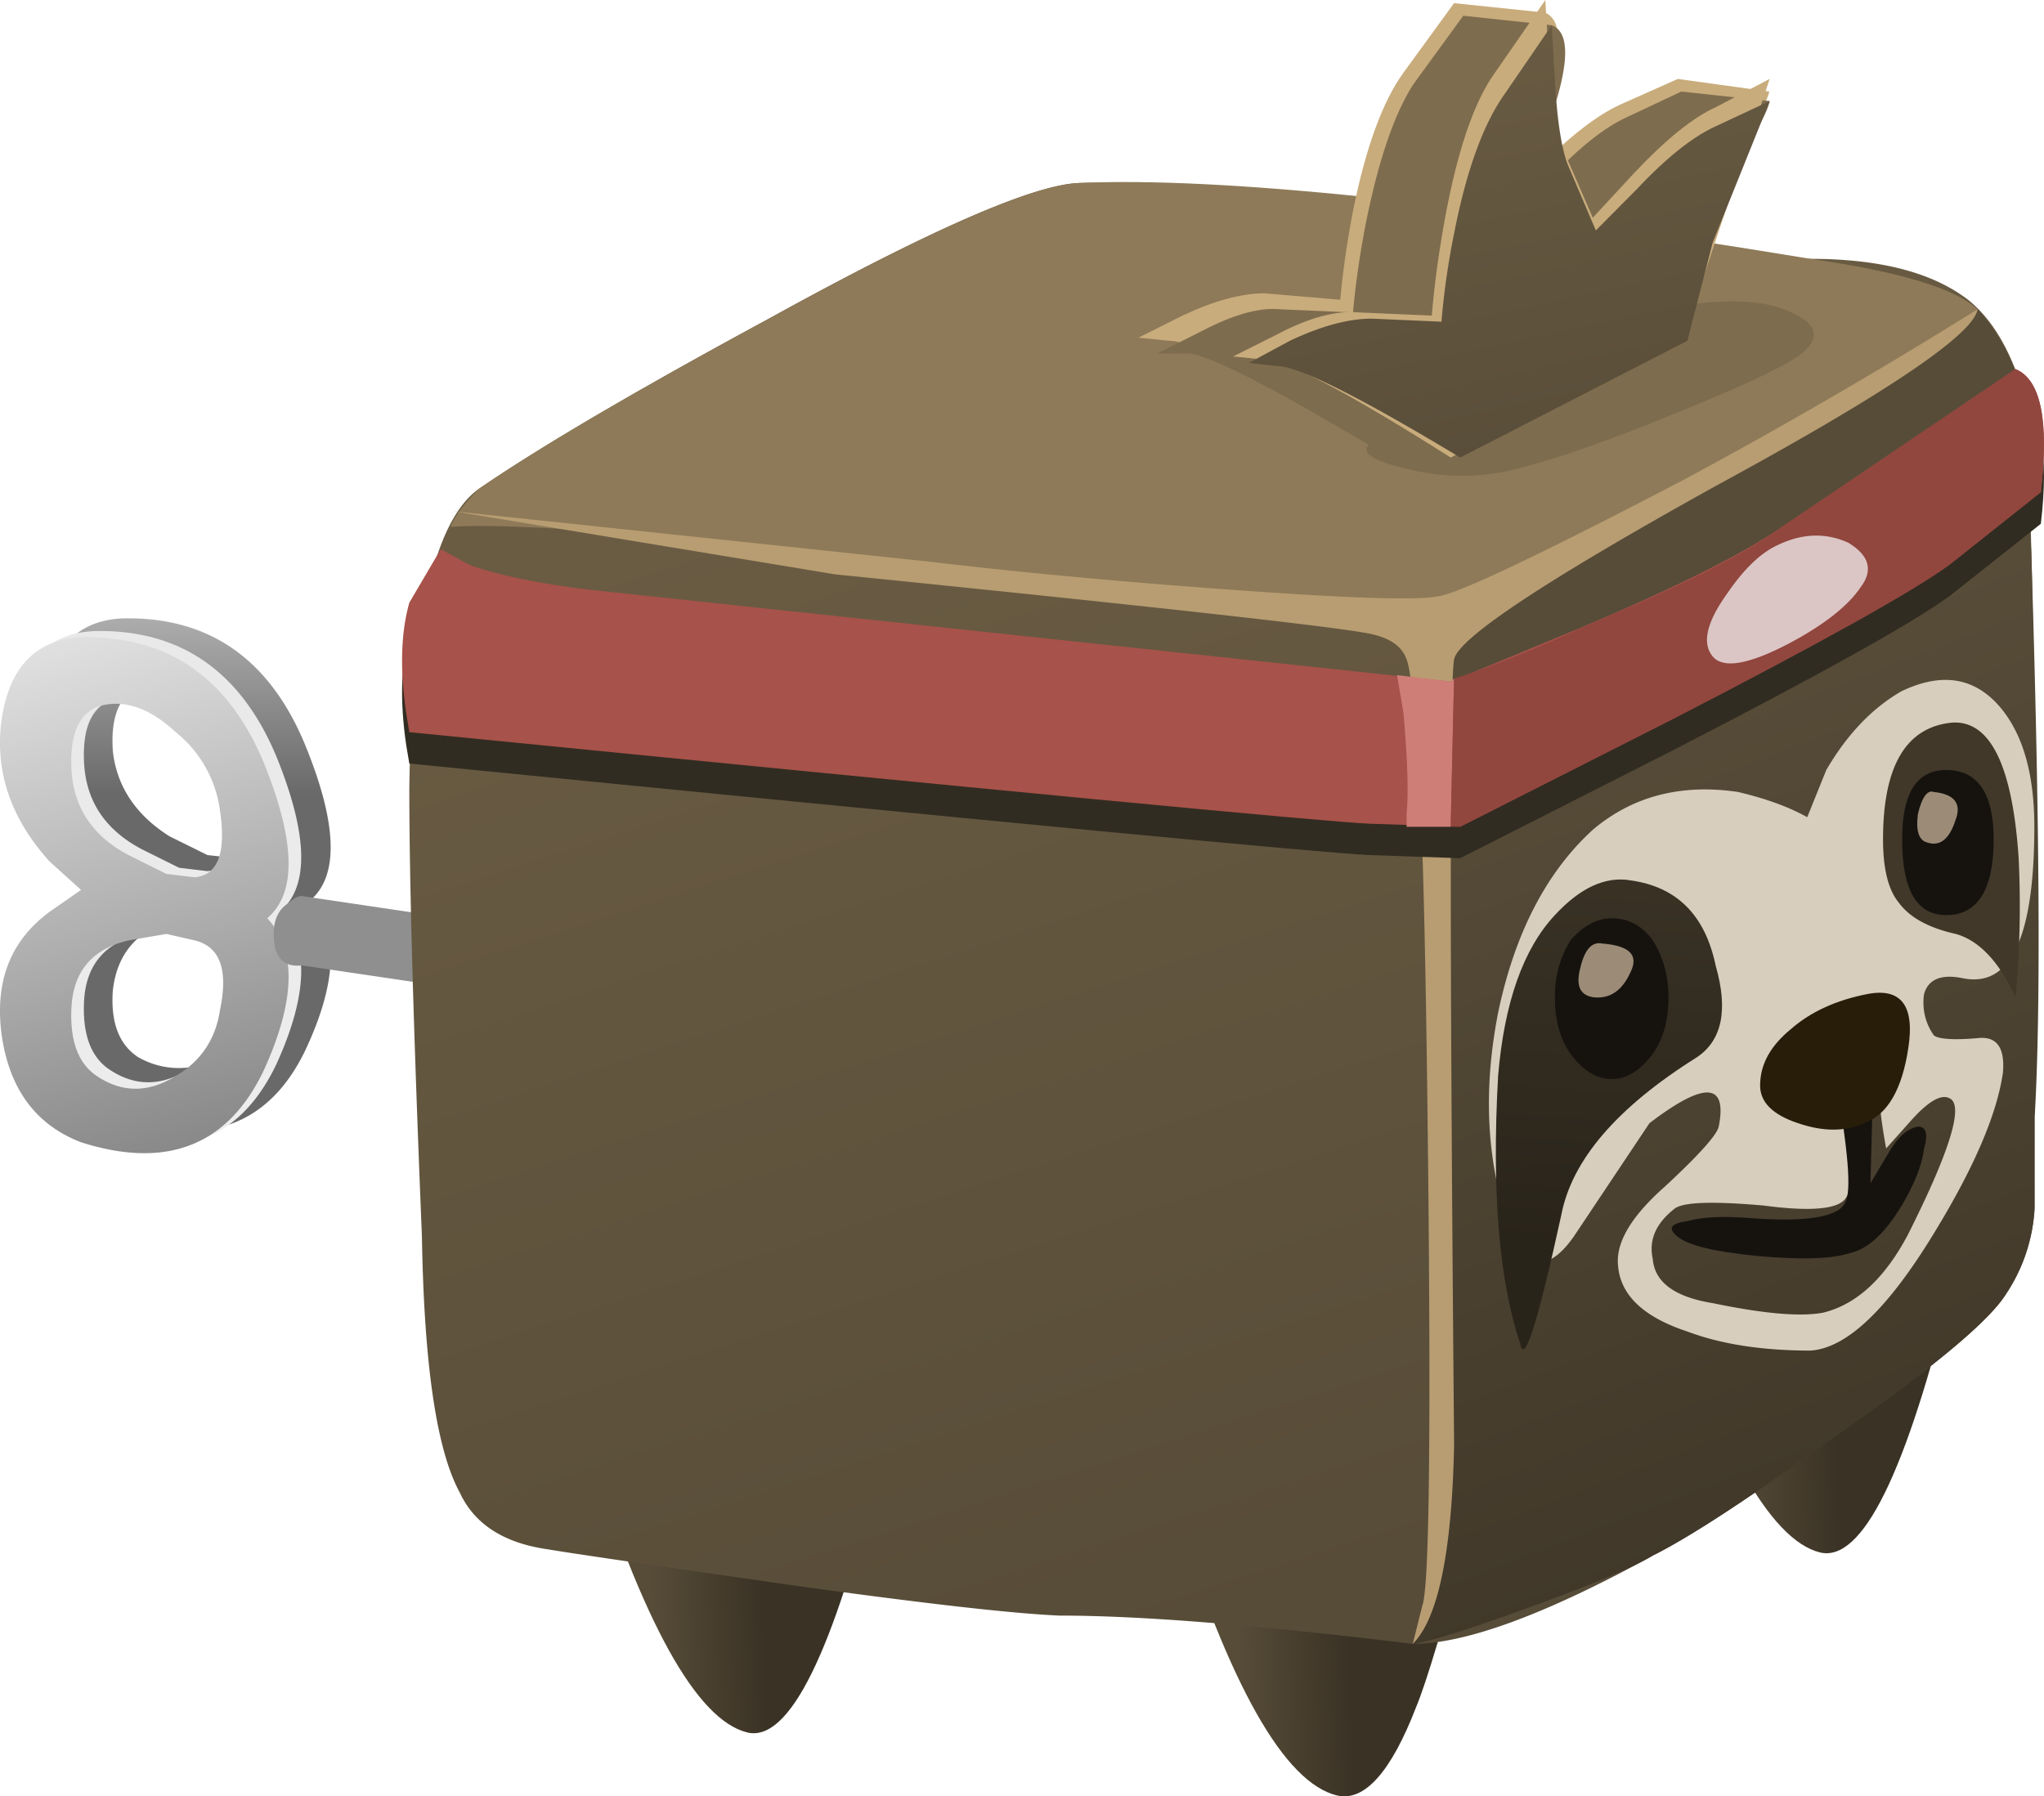 <svg xmlns="http://www.w3.org/2000/svg" viewBox="0 0 32.384 28.464"><defs><linearGradient id="g" y2="321.22" gradientUnits="userSpaceOnUse" x2="379.8" gradientTransform="scale(.8) rotate(2.453 7560.91 -8027.237)" y1="321.22" x1="378.05"><stop offset="0" stop-color="#574c38"/><stop offset="1" stop-color="#3a3225"/></linearGradient><linearGradient id="a" y2="-16350" gradientUnits="userSpaceOnUse" x2="14.035" gradientTransform="matrix(0 -.8 .8 -.001 13082 7.59)" y1="-16350" x1="7.21"><stop offset="0" stop-color="#8f8f8f"/><stop offset=".228" stop-color="#e8e8e8"/><stop offset="1" stop-color="#696969"/></linearGradient><linearGradient id="c" y2="-13814" gradientUnits="userSpaceOnUse" x2="-1911.6" gradientTransform="rotate(-74.181 6550.643 -6534.611) scale(.8)" y1="-13814" x1="-1920.8"><stop offset="0" stop-color="#e8e8e8"/><stop offset="1" stop-color="#878787"/></linearGradient><linearGradient id="d" y2="-17620" gradientUnits="userSpaceOnUse" x2="1517.9" gradientTransform="matrix(-.136 -.788 .788 -.136 14102 -1197.3)" y1="-17620" x1="1516.6"><stop offset="0" stop-color="#8f8f8f"/><stop offset=".228" stop-color="#e8e8e8"/><stop offset="1" stop-color="#696969"/></linearGradient><linearGradient id="e" y2="319.1" gradientUnits="userSpaceOnUse" x2="362.69" gradientTransform="scale(.8) rotate(2.453 7560.91 -8027.237)" y1="319.1" x1="360.94"><stop offset="0" stop-color="#574c38"/><stop offset="1" stop-color="#3a3225"/></linearGradient><linearGradient id="f" y2="317.7" gradientUnits="userSpaceOnUse" x2="371.94" gradientTransform="scale(.8) rotate(2.453 7560.91 -8027.237)" y1="317.7" x1="370.19"><stop offset="0" stop-color="#574c38"/><stop offset="1" stop-color="#3a3225"/></linearGradient><linearGradient id="b" y2="-13814" gradientUnits="userSpaceOnUse" x2="-1911.6" gradientTransform="rotate(-74.181 6550.643 -6534.611) scale(.8)" y1="-13814" x1="-1920.8"><stop offset="0" stop-color="#e8e8e8"/><stop offset="1" stop-color="#ededed"/></linearGradient><linearGradient id="h" y2="-13441" gradientUnits="userSpaceOnUse" x2="-2088" gradientTransform="rotate(-72.134 6557.862 -6534.141) scale(.8)" y1="-13441" x1="-2107.2"><stop offset="0" stop-color="#6a5c43"/><stop offset="1" stop-color="#574c38"/></linearGradient><linearGradient id="i" y2="-12876" gradientUnits="userSpaceOnUse" x2="-2353" gradientTransform="matrix(.286 -.747 .747 .286 10318 1926.5)" y1="-12876" x1="-2370"><stop offset="0" stop-color="#574c38"/><stop offset="1" stop-color="#3a3225"/></linearGradient><linearGradient id="j" y2="-12838" gradientUnits="userSpaceOnUse" x2="-2375.8" gradientTransform="matrix(.288 -.746 .746 .288 10288 1939.5)" y1="-12838" x1="-2377.8"><stop offset="0" stop-color="#5f4e29"/><stop offset=".859" stop-color="#271d09"/><stop offset="1" stop-color="#271d09"/></linearGradient><linearGradient id="k" y2="-16806" gradientUnits="userSpaceOnUse" x2="522.34" gradientTransform="matrix(-.048 -.799 .799 -.048 13466 -381.86)" y1="-16806" x1="513.55"><stop offset="0" stop-color="#41382a"/><stop offset="1" stop-color="#29241a"/></linearGradient><linearGradient id="l" y2="-13888" gradientUnits="userSpaceOnUse" x2="89.29" gradientTransform="matrix(.211 -.772 .843 -.05 11716 -623.66)" y1="-13888" x1="83.692"><stop offset="0" stop-color="#41382a"/><stop offset="1" stop-color="#29241a"/></linearGradient><linearGradient id="m" y2="-14424" gradientUnits="userSpaceOnUse" x2="-1533.3" gradientTransform="matrix(.169 -.782 .782 .169 11558 1254.8)" y1="-14424" x1="-1541.2"><stop offset="0" stop-color="#6a5c43"/><stop offset="1" stop-color="#574c38"/></linearGradient></defs><path d="M3.348 10.213c.054.48-.067.785-.36.918l-.359.039a1.28 1.28 0 01-.481-.078c-.425-.133-.668-.426-.718-.879-.028-.403.078-.68.316-.84a1.035 1.035 0 011.043 0c.32.184.508.465.559.84zM.586 13.932c.082.64.402.972.961 1 1.094.027 1.867-.508 2.32-1.602.403-.984.43-1.641.082-1.957.348-.43.321-1.066-.082-1.922-.453-.934-1.226-1.226-2.32-.879-.559.184-.879.613-.961 1.278-.106.695.094 1.226.602 1.601l.359.281-.359.36c-.508.558-.708 1.172-.602 1.84zm2.762-1.2a1.514 1.514 0 01-.559 1c-.348.321-.695.426-1.043.321-.238-.11-.344-.375-.316-.801.05-.453.293-.813.718-1.082l.481-.238.359-.04c.293.028.414.305.36.84z" fill-rule="evenodd" fill="url(#a)" transform="matrix(1.25 0 0 -1.25 0 28.464)"/><path d="M1.789 10.932c-.453-.106-.695-.387-.723-.84-.023-.426.082-.719.321-.879.32-.215.656-.215 1 0a1.1 1.1 0 01.562.84c.078.476-.027.773-.32.879l-.359.078-.481-.078zM.188 13.771c.109.641.441.973 1 1 1.093.028 1.867-.507 2.32-1.601.398-.985.414-1.641.039-1.957.375-.403.359-1.043-.039-1.922-.453-.961-1.227-1.266-2.32-.918-.559.211-.895.652-1 1.316-.106.696.093 1.231.601 1.602l.399.281-.399.36c-.508.558-.707 1.171-.601 1.839zm1.199.118c-.239-.106-.344-.372-.321-.797.028-.481.27-.84.723-1.082l.481-.239.359-.043c.293.028.398.309.32.844a1.54 1.54 0 01-.562 1c-.344.317-.68.426-1 .317z" fill-rule="evenodd" fill="url(#b)" transform="matrix(1.25 0 0 -1.25 0 28.464)"/><path d="M1.629 10.85c-.453-.106-.695-.383-.723-.84-.023-.426.082-.719.321-.879.32-.215.656-.215 1 0 .32.187.507.469.562.84.106.507 0 .8-.32.879l-.36.082-.48-.082zM.027 13.693c.106.637.442.973 1 1 1.094.024 1.868-.508 2.321-1.601.398-.989.414-1.641.039-1.961.375-.399.359-1.039-.039-1.918-.453-.961-1.227-1.27-2.321-.922-.558.215-.894.652-1 1.32-.105.696.094 1.227.602 1.602l.398.277-.398.36c-.508.562-.707 1.175-.602 1.843zm2.762-1.203a1.527 1.527 0 01-.562 1c-.344.32-.68.426-1 .32-.239-.105-.344-.371-.321-.8.028-.477.27-.84.723-1.078l.48-.239.36-.043c.293.028.398.309.32.84z" fill-rule="evenodd" fill="url(#c)" transform="matrix(1.25 0 0 -1.25 0 28.464)"/><path d="M8.148 9.892l-4.32.641c-.242-.027-.359.106-.359.399 0 .187.066.32.199.398.055.055.105.082.16.082l4.32-.641v-.879z" fill-rule="evenodd" fill="url(#d)" transform="matrix(1.25 0 0 -1.25 0 28.464)"/><path d="M7.43 4.49l3.718-.277C10.562 1.81 10 .678 9.469.81 8.828.971 8.148 2.197 7.43 4.49z" fill-rule="evenodd" fill="url(#e)" transform="matrix(1.25 0 0 -1.25 0 28.464)"/><path d="M18.629 3.412c-.32-1.203-.547-1.961-.68-2.281-.32-.828-.656-1.199-1-1.121-.668.16-1.363 1.386-2.082 3.679l3.762-.277z" fill-rule="evenodd" fill="url(#f)" transform="matrix(1.25 0 0 -1.25 0 28.464)"/><path d="M21.027 6.771l3.719-.281c-.586-2.398-1.144-3.531-1.68-3.398-.636.16-1.32 1.386-2.039 3.679z" fill-rule="evenodd" fill="url(#g)" transform="matrix(1.25 0 0 -1.25 0 28.464)"/><path d="M18.309 20.01c2.503-.344 4.05-.52 4.636-.52.883 0 1.547-.172 2-.519.297-.239.524-.614.68-1.121.082-.348.137-1.868.16-4.559.027-2.453.027-4.016 0-4.68v-1.16a2.12 2.12 0 00-.359-1.082c-.211-.344-.934-.945-2.16-1.797-1.067-.773-1.84-1.281-2.321-1.523-1.359-.746-2.371-1.117-3.039-1.117-1.945.238-3.437.359-4.48.359-.614.027-1.774.16-3.481.398-1.679.243-2.679.387-3 .442-.558.078-.933.32-1.117.719-.293.535-.453 1.613-.48 3.242-.106 2.586-.16 4.48-.16 5.679.027 2.133.32 3.399.878 3.801.774.531 2 1.25 3.68 2.16 2.027 1.118 3.336 1.692 3.922 1.719.746.027 2.293-.121 4.641-.441z" fill-rule="evenodd" fill="url(#h)" transform="matrix(1.25 0 0 -1.25 0 28.464)"/><path d="M25.629 17.85l.117-2.079c.109-3.464.121-5.851.043-7.16v-1.16a2.197 2.197 0 00-.359-1.078c-.215-.348-.938-.949-2.16-1.801-1.067-.773-1.84-1.281-2.321-1.519-.215-.137-.722-.348-1.519-.641-.801-.293-1.309-.453-1.524-.48.242.48.364 1.05.364 1.718l-.082 11.2.082.121c.132.16.851.562 2.16 1.199 1.492.722 2.437 1.215 2.84 1.48.343.242.945.641 1.796 1.2.243-.266.426-.598.563-1z" fill-rule="evenodd" fill="url(#i)" transform="matrix(1.25 0 0 -1.25 0 28.464)"/><path d="M26.534 19.15c-.299.234-.415.498-.348.802.03.366.348.6.948.697.801.166 1.386.22 1.752.151.533-.131.983-.551 1.349-1.25.669-1.332.884-2.05.649-2.148-.131-.068-.333.05-.6.347l-.401.449c-.098-.533-.132-.913-.098-1.148l-.551.699c.2.533.2.953 0 1.25-.133.166-.567.2-1.299.103-.801-.07-1.265-.054-1.401.048zm4.101-2.748c.064.062.297.082.698.048.303-.035.435.151.4.551-.097.664-.463 1.514-1.098 2.55-.732 1.2-1.382 1.816-1.954 1.85-.766 0-1.416-.102-1.947-.302-.699-.23-1.065-.581-1.099-1.05-.035-.366.215-.781.746-1.25.538-.499.822-.816.85-.948.138-.703-.228-.717-1.098-.053l-1.202 1.801c-.428.601-.781.517-1.05-.249-.331-1.001-.38-2.1-.146-3.301.264-1.264.768-2.231 1.5-2.9.629-.533 1.401-.733 2.299-.6.435.102.801.234 1.099.4l.302-.748c.333-.57.733-.986 1.196-1.25.635-.302 1.153-.218 1.554.25.366.43.546 1.064.546 1.9 0 1.767-.381 2.563-1.147 2.397-.331-.064-.533.02-.6.253a.9.9 0 00.151.65z" fill-rule="evenodd" fill="#d7cebe"/><path d="M29.385 16.953c.2-.103.297-.083.297.048l-.048 1.75.297-.5c.138-.233.284-.366.455-.4.131 0 .165.118.098.352-.035.263-.152.561-.353.898-.262.435-.531.684-.795.748-.302.102-.801.116-1.504.052-.665-.067-1.08-.165-1.25-.302-.166-.131-.117-.215.152-.249.233-.069.566-.082 1.001-.049.897.07 1.401-.02 1.499-.248.102-.172.048-.817-.152-1.954l.303-.146z" fill-rule="evenodd" fill="#16130f"/><path d="M29.785 6.099c-.498.302-1.782.966-3.853 2.001-1.898.899-2.93 1.45-3.094 1.65-.938-.067-3.853-.366-8.75-.902-3.737-.397-6.05-.567-6.954-.499.069-.166.215-.366.449-.6.967-.664 2.5-1.567 4.6-2.7 2.533-1.398 4.17-2.115 4.902-2.149 2.231-.102 6.099.298 11.601 1.202 1.397.2 2.28.463 2.647.8-.367.366-.884.767-1.548 1.197z" fill-rule="evenodd" fill="#8e7a58"/><path d="M31.332 4.901c-.062.397-1.45 1.334-4.15 2.8-2.7 1.498-4.082 2.415-4.144 2.748-.07.366-.07 4.516 0 12.451-.035 1.699-.254 2.749-.655 3.149l.15-.6c.103-.269.133-2.266.103-6.001-.033-3.633-.082-5.997-.151-7.099-.068-1.099-.131-1.734-.2-1.9-.069-.2-.249-.333-.551-.4-.402-.098-3.233-.415-8.502-.948l-6.05-1 7.554.8c1.396.167 3.018.318 4.849.45 1.831.132 2.9.165 3.199.097.302-.034 1.601-.649 3.901-1.85A83.852 83.852 0 0031.333 4.9z" fill-rule="evenodd" fill="#b89d72"/><path d="M23.668 10.17c.426.082.602-.145.52-.68-.079-.531-.266-.851-.559-.957-.242-.109-.52-.109-.84 0-.32.106-.48.266-.48.477 0 .269.132.507.398.722.242.211.563.36.961.438z" fill-rule="evenodd" fill="url(#j)" transform="matrix(1.25 0 0 -1.25 0 28.464)"/><path d="M20.668 11.611c.586-.082.945-.441 1.078-1.082.16-.558.082-.945-.238-1.16-1.016-.637-1.586-1.305-1.719-2-.297-1.359-.469-1.906-.519-1.637-.27.797-.364 1.934-.282 3.399.078.933.321 1.613.719 2.039.32.347.641.496.961.441z" fill-rule="evenodd" fill="url(#k)" transform="matrix(1.25 0 0 -1.25 0 28.464)"/><path d="M24.746 13.611c.481.028.762-.547.84-1.719a12.62 12.62 0 00-.039-1.761c-.211.453-.465.719-.758.801-.348.078-.586.21-.723.398-.132.16-.199.426-.199.801 0 .933.293 1.426.879 1.48z" fill-rule="evenodd" fill="url(#l)" transform="matrix(1.25 0 0 -1.25 0 28.464)"/><path d="M26.435 15.8c0 .366-.083.664-.249.899-.2.269-.42.4-.649.4-.235 0-.455-.131-.655-.4-.166-.235-.248-.533-.248-.899 0-.331.082-.635.248-.899.2-.233.42-.35.655-.35.264 0 .478.117.65.35.165.264.248.568.248.9zM31.587 13.3c0 .801-.255 1.201-.752 1.201-.469 0-.699-.4-.699-1.2 0-.733.23-1.1.699-1.1.497 0 .752.367.752 1.1z" fill-rule="evenodd" fill="#16130f"/><path d="M31.934 6.348c.4.17.532.82.4 1.952l-1.45 1.148c-.6.435-2.065 1.25-4.399 2.451l-3.35 1.7-1.45-.05c-.732-.034-5.801-.517-15.2-1.45l-.05-.297c-.102-.703-.082-1.284.05-1.753l.498-.85.453.254c.464.166 1.114.297 1.949.396l13.599 1.45 2.05-.85c1.5-.635 2.569-1.167 3.199-1.601l3.7-2.5z" fill-rule="evenodd" fill="#312c21"/><path d="M31.934 5.849c.4.166.532.816.4 1.949l-1.45 1.152c-.6.434-2.065 1.25-4.399 2.452l-3.35 1.698-1.45-.048c-.732-.034-5.801-.518-15.2-1.45l-.05-.303c-.102-.699-.082-1.285.05-1.749l.498-.848.453.248c.464.167 1.114.303 1.949.4l13.599 1.45 2.05-.849c1.5-.635 2.569-1.167 3.199-1.602l3.7-2.5z" fill-rule="evenodd" fill="#a7524a"/><path d="M22.984 10.8l.053-.049-.053 2.35h-.699v-.2c.034-.333.015-.87-.049-1.602l-.102-.601.85.102z" fill-rule="evenodd" fill="#cf7e77"/><path d="M31.934 5.849c.4.166.532.816.4 1.949l-1.45 1.152c-.6.434-2.065 1.25-4.399 2.452l-3.35 1.698h-.151l.053-2.348c.464-.137 1.216-.434 2.247-.903 1.366-.568 2.352-1.065 2.949-1.5l3.7-2.5z" fill-rule="evenodd" fill="#91463e"/><path d="M28.135 8.651c.4-.2.781-.218 1.147-.052.332.2.4.434.2.702-.2.298-.58.6-1.147.9-.635.33-1.035.4-1.201.2s-.103-.518.2-.953c.268-.4.532-.664.801-.797z" fill-rule="evenodd" fill="#dbc6c5"/><path d="M23.384 5.703l2.748-.752c1.002-.235 1.754-.235 2.252 0 .435.2.468.434.097.698-.297.2-.947.502-1.947.904-.968.4-1.769.683-2.398.848a3.495 3.495 0 01-1.754.05c-.6-.132-.83-.268-.697-.4l1.699-1.348z" fill-rule="evenodd" fill="#7e6c4e"/><path d="M24.385 2.651c.497-.503.932-.835 1.299-1l.898-.4 1.45.2c-.097.433-1.03 1.615-2.797 3.55-1.099 1.098-1.871 1.747-2.3 1.947l-1.45-.147c-1.631-.932-2.618-1.4-2.95-1.4l-.498-.05.698-.35c.499-.236.932-.353 1.299-.353l1.201.102c.035-.4.098-.869.2-1.401.201-1 .465-1.733.801-2.198L23.037.05 24.482.2c.435.2.185 1.23-.747 3.1l.65-.649z" fill-rule="evenodd" fill="#c9ac7c"/><path d="M22.383 1.348l.8-1.099L24.586.4c.435.166.2 1.201-.704 3.1l.655-.649c.464-.502.884-.835 1.25-1l.85-.4 1.402.15c-.103.464-1.002 1.68-2.7 3.648-1.07 1.099-1.803 1.767-2.203 2.001l-1.45-.2c-1.567-.932-2.515-1.416-2.852-1.45h-.498l.699-.351c.502-.264.917-.381 1.25-.348l1.151.05c.035-.4.099-.87.201-1.402.2-1 .449-1.733.747-2.201z" fill-rule="evenodd" fill="#7e6c4e"/><path d="M28.038 1.25l-1.353 4.048-3.701 1.952c-1.632-1.035-2.618-1.552-2.95-1.552l-.498-.049.699-.351c.498-.264.933-.382 1.299-.347l1.151.05c.035-.436.099-.933.201-1.5.2-1.1.464-1.885.8-2.35l.797-1.15.053.897c.029.67.098 1.133.2 1.401l.499 1.152.649-.702c.502-.533.932-.884 1.299-1.05l.855-.449z" fill-rule="evenodd" fill="#c9ac7c"/><path d="M21.707 19.693l-.32-1.242-2.879-1.48c-1.281.773-2.055 1.16-2.32 1.16l-.36.039.52.281c.398.188.746.281 1.039.281l.883-.039a9.8 9.8 0 00.16 1.117c.156.801.371 1.387.636 1.762l.602.879.039-.68c.027-.507.082-.867.16-1.078l.36-.843.519.523c.375.398.707.664 1 .797l.684.32-.723-1.797z" fill-rule="evenodd" fill="url(#m)" transform="matrix(1.25 0 0 -1.25 0 28.464)"/><path d="M25.386 14.951c.429.034.58.18.449.45-.136.302-.333.434-.6.4-.201-.035-.269-.18-.201-.45.068-.302.186-.435.352-.4zM30.635 12.549c.331.034.449.185.346.449-.097.302-.249.42-.449.351-.132-.034-.18-.185-.146-.449.063-.269.152-.386.249-.351z" fill-rule="evenodd" fill="#9c8c77"/></svg>